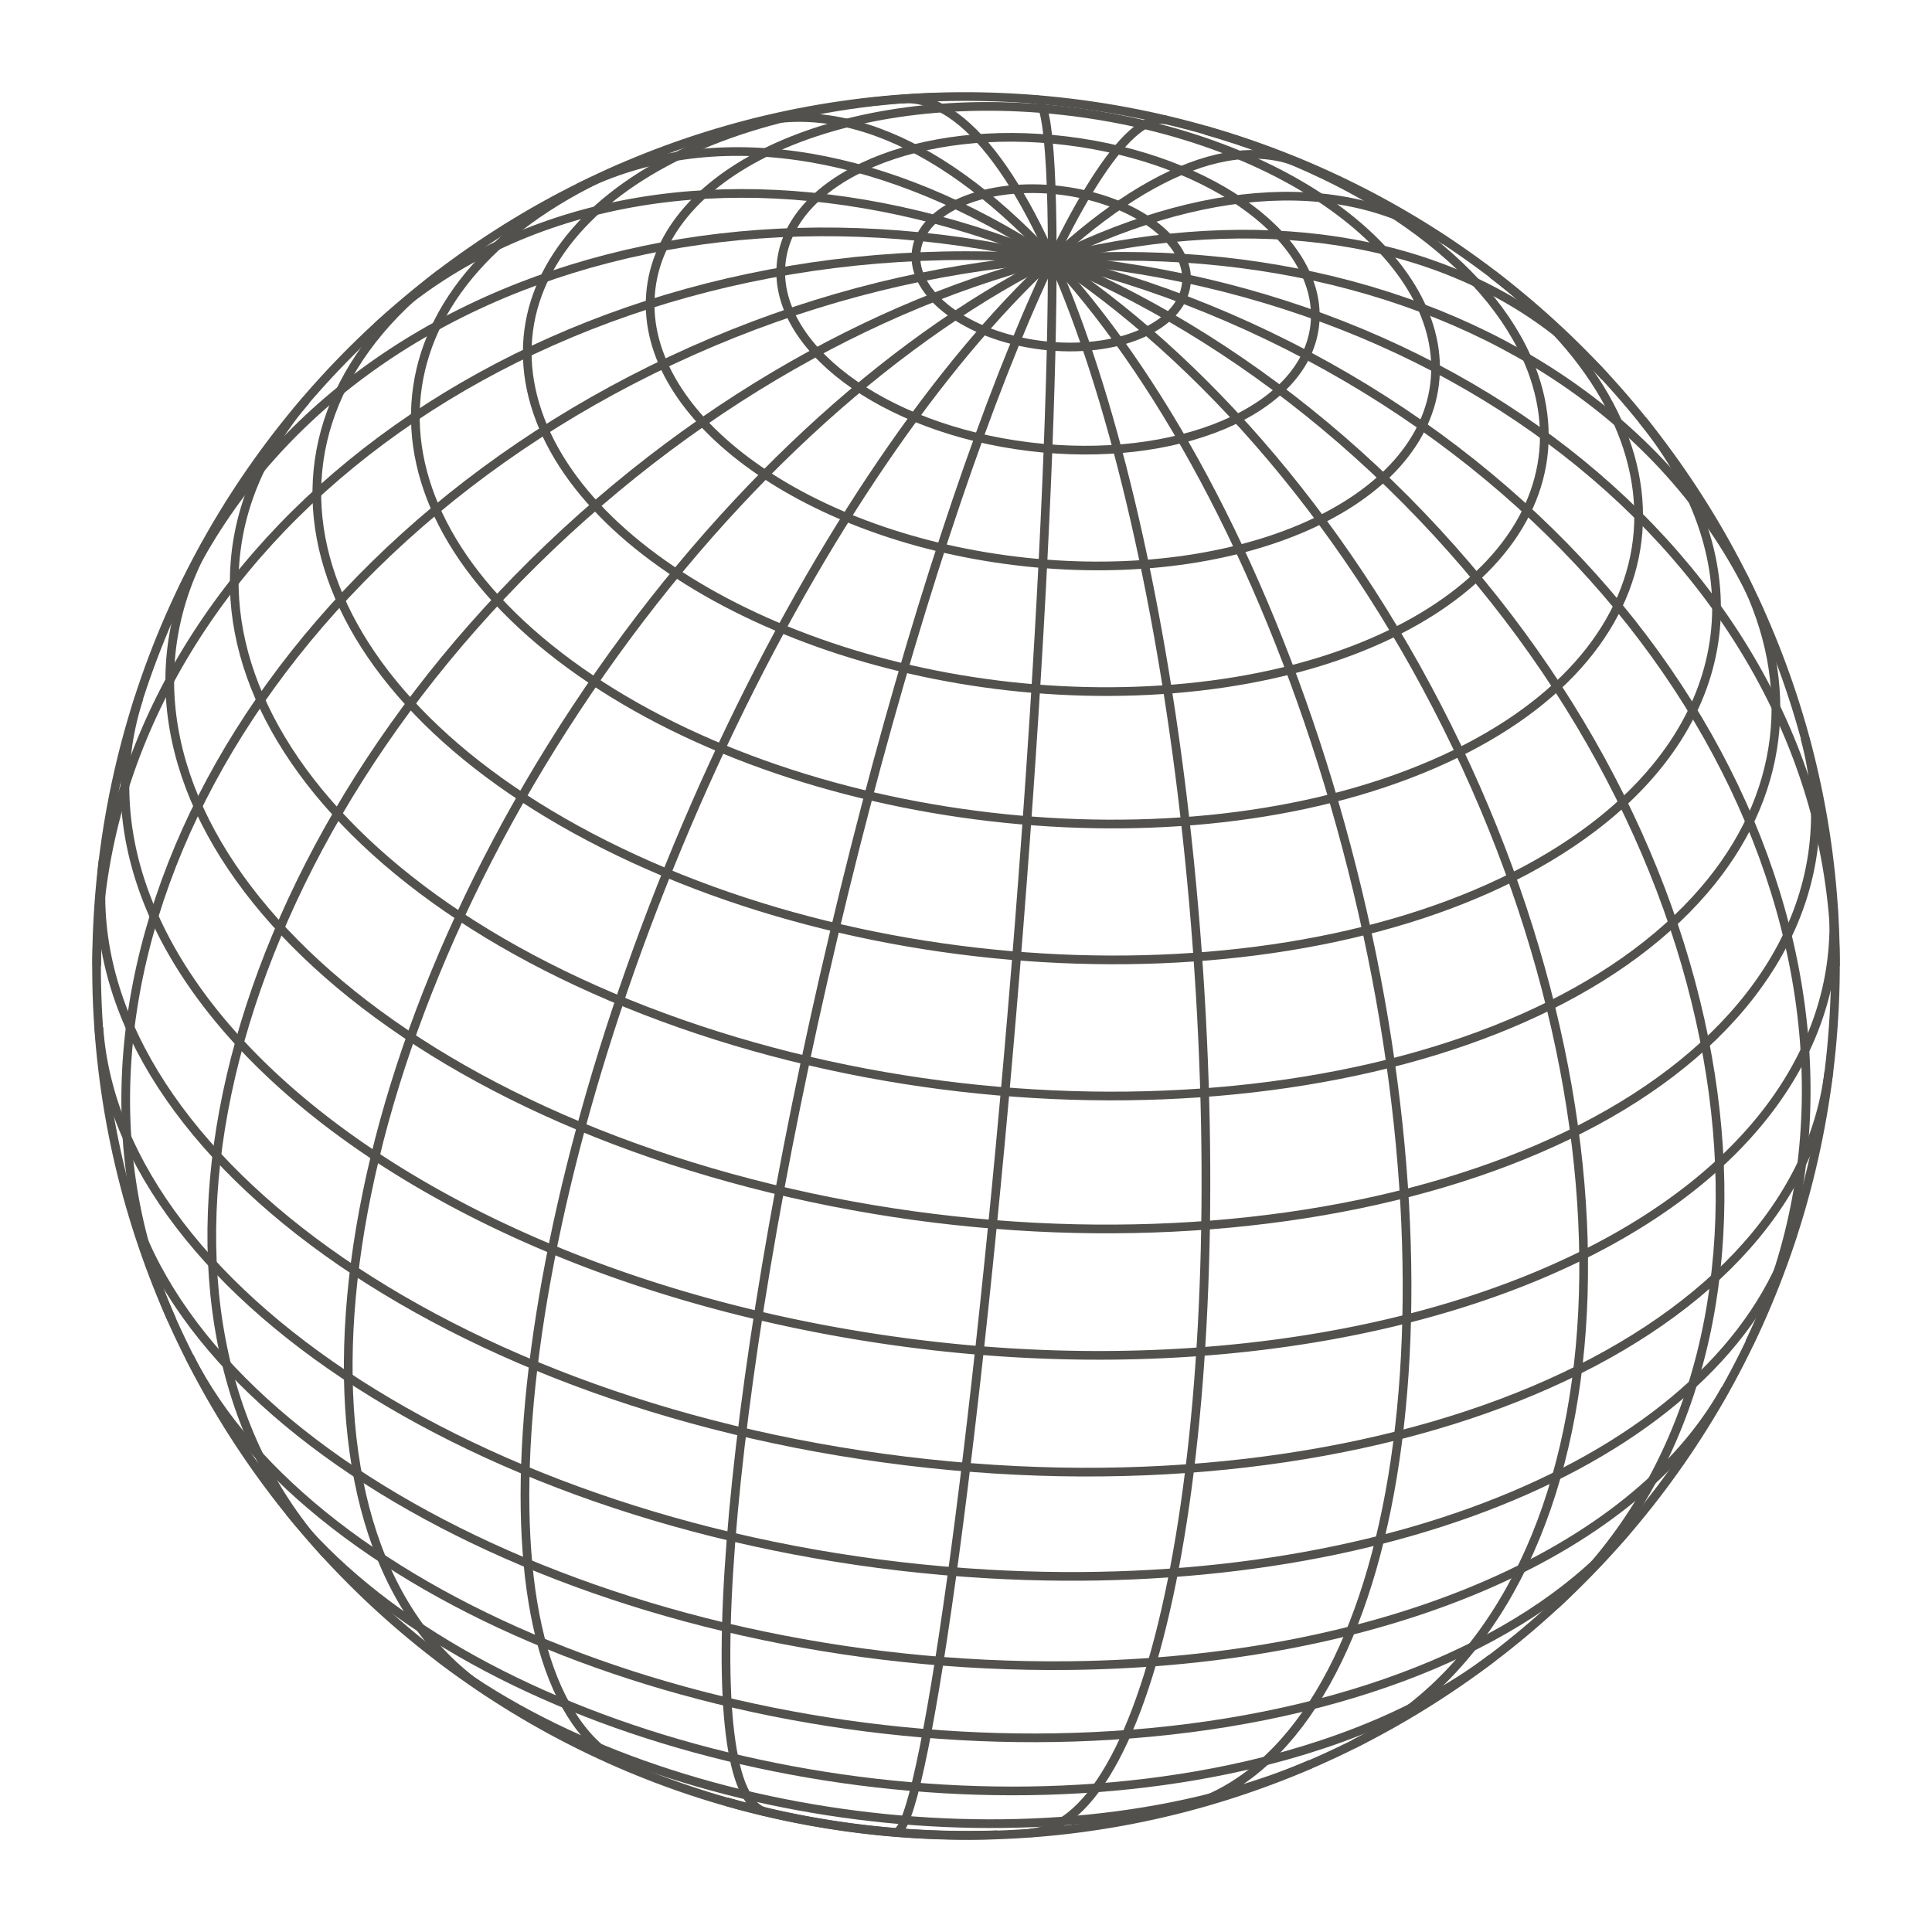 <svg id="Graphic_Elements" data-name="Graphic Elements" xmlns="http://www.w3.org/2000/svg" viewBox="0 0 1200 1200">
<g id="Graphic_Elements-2" data-name="Graphic Elements"><g id="g8596"><path id="path8598" d="M556.12,1138.16c17,1.38,50.4-238.44,74.64-535.65s30.1-539.28,13.12-540.67h0" style="fill:none;stroke:#53514d;stroke-miterlimit:3.255;stroke-width:5.399px"/><path id="path8600" d="M639.68,1138.49c79.31-5.85,125.85-251.68,103.93-549.07S639.64,55.67,560.32,61.51h0" style="fill:none;stroke:#53514d;stroke-miterlimit:3.255;stroke-width:5.399px"/><path id="path8602" d="M732.39,1123.46c132.43-33.49,180.51-295,107.39-584.1S600,43,467.61,76.54h0" style="fill:none;stroke:#53514d;stroke-miterlimit:3.255;stroke-width:5.399px"/><path id="path8604" d="M840.59,1083.38c165-82.15,191.12-365.16,58.25-632.12S524.46,34.47,359.41,116.62h0" style="fill:none;stroke:#53514d;stroke-miterlimit:3.255;stroke-width:5.399px"/><path id="path8606" d="M965.94,997c161.44-148.8,128.48-447.18-73.62-666.45S395.5,54.17,234.06,203h0" style="fill:none;stroke:#53514d;stroke-miterlimit:3.255;stroke-width:5.399px"/><path id="path8608" d="M1086.62,834c103.91-216.11-29.73-496-298.48-625.27S217.29,149.92,113.38,366h0" style="fill:none;stroke:#53514d;stroke-miterlimit:3.255;stroke-width:5.399px"/><path id="path8610" d="M1140,600.06c0-243.68-241.7-441.25-539.9-441.29s-540,197.48-540,441.17" style="fill:none;stroke:#53514d;stroke-miterlimit:3.255;stroke-width:5.399px"/><path id="path8612" d="M1093.19,380.22c-94-211-391-283.59-663.42-162.21s-417,390.8-323,601.77" style="fill:none;stroke:#53514d;stroke-miterlimit:3.255;stroke-width:5.399px"/><path id="path8614" d="M997,234.07c-137.25-148.91-426.27-105.8-645.55,96.3S65.72,817,203,965.93" style="fill:none;stroke:#53514d;stroke-miterlimit:3.255;stroke-width:5.399px"/><path id="path8616" d="M897.69,149.53C764,61.18,522.32,191.23,357.91,440s-189.3,522.1-55.6,610.46" style="fill:none;stroke:#53514d;stroke-miterlimit:3.255;stroke-width:5.399px"/><path id="path8618" d="M807.38,101.47C708.51,60.34,535.51,250.2,421,525.53s-127.24,531.87-28.36,573" style="fill:none;stroke:#53514d;stroke-miterlimit:3.255;stroke-width:5.399px"/><path id="path8620" d="M724.4,74.58c-45.36-10.74-137.83,215.8-206.53,506s-87.62,534.12-42.27,544.86" style="fill:none;stroke:#53514d;stroke-miterlimit:3.255;stroke-width:5.399px"/></g><g id="g8622"><path id="path8624" d="M451.35,1119.09a546.77,546.77,0,0,0,168.1,20.51" style="fill:none;stroke:#53514d;stroke-miterlimit:3.255;stroke-width:5.399px"/><path id="path8626" d="M273,1029.64c136.11,103.6,375.89,134.22,535.58,68.39q2.81-1.15,5.57-2.35" style="fill:none;stroke:#53514d;stroke-miterlimit:3.255;stroke-width:5.399px"/><path id="path8628" d="M179.76,939c107.4,133.13,368.5,204.81,583.22,160.08,65.56-13.66,121.77-37.39,163.39-69" style="fill:none;stroke:#53514d;stroke-miterlimit:3.255;stroke-width:5.399px"/><path id="path8630" d="M117.63,842.6c76.84,152.81,344.22,257.31,597.22,233.4,130.34-12.32,237.65-57.6,295-124.51" style="fill:none;stroke:#53514d;stroke-miterlimit:3.255;stroke-width:5.399px"/><path id="path8632" d="M79,741.61c44.87,165.06,307.1,296.21,585.72,292.92,191.92-2.26,349.69-68.84,407-171.77" style="fill:none;stroke:#53514d;stroke-miterlimit:3.255;stroke-width:5.399px"/><path id="path8634" d="M61.4,638.15c12.09,170.62,259.27,322.6,552.08,339.46C861.3,991.88,1069,904.24,1113.62,766.56" style="fill:none;stroke:#53514d;stroke-miterlimit:3.255;stroke-width:5.399px"/><path id="path8636" d="M64,534.59C43.31,704.38,266.48,871.3,562.48,907.43s552.77-72.24,573.49-242h0" style="fill:none;stroke:#53514d;stroke-miterlimit:3.255;stroke-width:5.399px"/><path id="path8638" d="M86.38,433.44C33.62,596.14,224.55,771.87,512.84,825.92s564.75-34,617.52-196.72a176.73,176.73,0,0,0,8.22-67.35" style="fill:none;stroke:#53514d;stroke-miterlimit:3.255;stroke-width:5.399px"/><path id="path8640" d="M128.3,337.24C45.08,486.66,196.18,664.69,465.84,734.89s555.73,6,639-143.47c23.16-41.58,28.72-87.1,16.24-133" style="fill:none;stroke:#53514d;stroke-miterlimit:3.255;stroke-width:5.399px"/><path id="path8642" d="M190.13,248.51C78.8,378.36,182.92,551.74,422.72,635.78s524.46,46.91,635.82-82.93c49.59-57.82,58.08-127.4,23.86-195.45" style="fill:none;stroke:#53514d;stroke-miterlimit:3.255;stroke-width:5.399px"/><path id="path8644" d="M273.63,169.85C137.37,273.24,187.13,434.1,384.77,529.14S853.1,617.41,989.37,514c89.93-68.24,101.76-165.2,30.88-253.06" style="fill:none;stroke:#53514d;stroke-miterlimit:3.255;stroke-width:5.399px"/><path id="path8646" d="M385.89,104.32c-157,67.83-171.49,205.75-32.31,308.05s379.28,130.24,536.3,62.42c154.87-66.9,171.39-202.25,37.15-304.43" style="fill:none;stroke:#53514d;stroke-miterlimit:3.255;stroke-width:5.399px"/><path id="path8648" d="M580.55,60.4C409.62,66.56,299.16,154.12,333.85,256S535.21,435.38,706.14,429.22s281.39-93.73,246.71-195.57c-22.07-64.8-99.59-122.78-204.2-152.74" style="fill:none;stroke:#53514d;stroke-miterlimit:3.255;stroke-width:5.399px"/><path id="path8650" d="M404.41,179.12C395,256.2,496.32,332,630.71,348.38s250.95-32.79,260.35-109.87S799.16,85.64,664.77,69.24,413.82,102,404.41,179.12Z" style="fill:none;stroke:#53514d;stroke-miterlimit:3.255;stroke-width:5.399px"/><path id="path8652" d="M485.33,162.24c-6.4,52.46,62.56,104.05,154,115.21s170.82-22.32,177.22-74.79-62.56-104-154-115.21S491.73,109.77,485.33,162.24Z" style="fill:none;stroke:#53514d;stroke-miterlimit:3.255;stroke-width:5.399px"/><path id="path8654" d="M569.08,156.13c-3.24,26.56,31.67,52.68,78,58.33s86.47-11.3,89.71-37.86-31.67-52.68-78-58.33S572.32,129.57,569.08,156.13Z" style="fill:none;stroke:#53514d;stroke-miterlimit:3.255;stroke-width:5.399px"/></g><path id="path8656" d="M64,534.59C27.91,830.6,238.59,1099.85,534.59,1136S1099.85,961.41,1136,665.41,961.41,100.15,665.41,64,100.15,238.59,64,534.59Z" style="fill:none;stroke:#53514d;stroke-miterlimit:3.255;stroke-width:5.399px"/></g></svg>